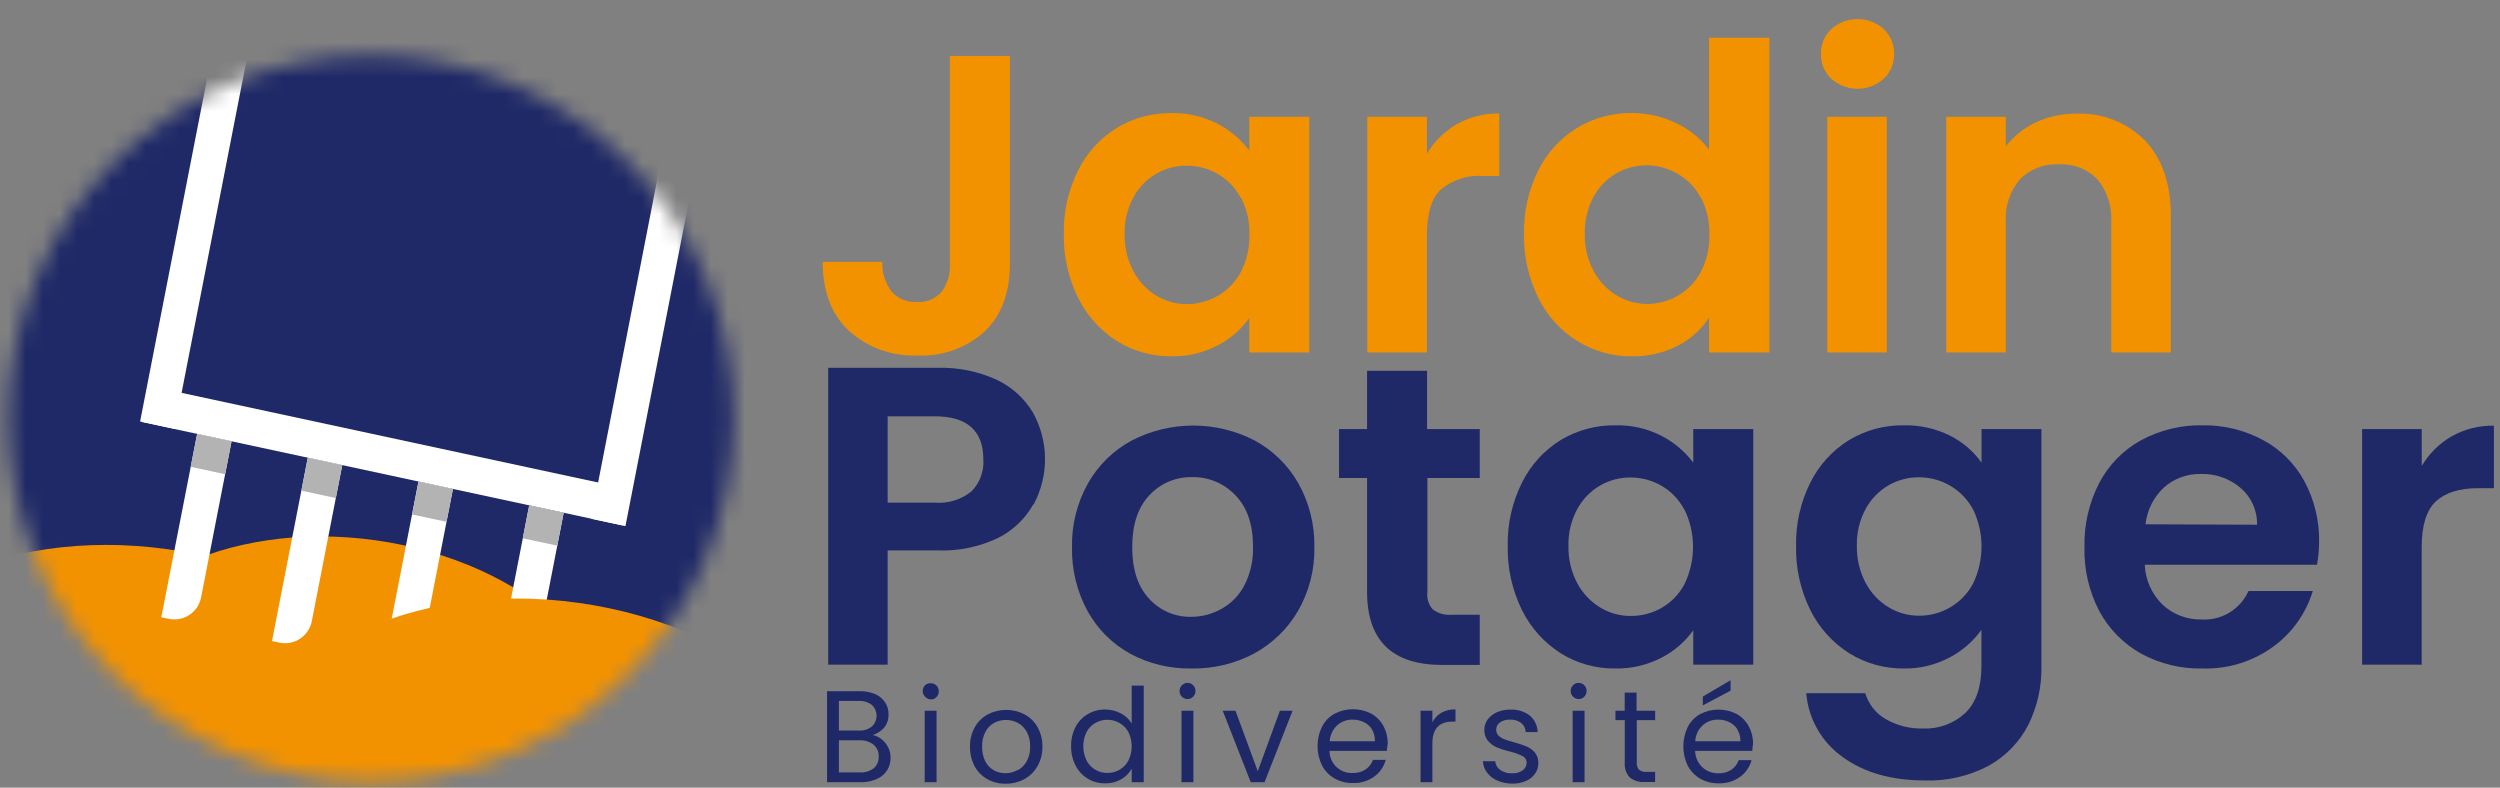 <svg fill="none" height="46" viewBox="0 0 146 46" width="146" xmlns="http://www.w3.org/2000/svg" xmlns:xlink="http://www.w3.org/1999/xlink"><rect x="0" y="0" width="146" height="46" fill="#808080" stroke="none"/><mask id="mask0_2_186" height="43" maskUnits="userSpaceOnUse" width="43" x="0" y="3"><path d="M21.67 45.596C33.364 45.596 42.845 36.116 42.845 24.421 42.845 12.726 33.364 3.246 21.67 3.246 9.975 3.246.495 12.726.495 24.421.495 36.116 9.975 45.596 21.67 45.596Z" fill="#ffffff"/></mask><g mask="url(#mask0_2_186)"><path d="M63.894-1.069H-16.384V46.268H63.894V-1.069Z" fill="#1f2967"/><path d="M36.257 44.657C37.1 38.649 30.694 32.783 21.949 31.555 13.204 30.328 5.43 34.204 4.587 40.212 3.744 46.221 10.149 52.087 18.895 53.314 27.64 54.542 35.413 50.666 36.257 44.657Z" fill="#f39200"/><path d="M25.835 46.753C26.78 40.023 19.604 33.452 9.807 32.077.011 30.702-8.697 35.043-9.642 41.773-10.586 48.503-3.41 55.073 6.386 56.448 16.183 57.823 24.891 53.483 25.835 46.753Z" fill="#f39200"/><g fill="#ffffff"><path d="M36.776 28.575 36.366 30.687 8.287 24.645 8.7 22.533 36.776 28.575Z"/><path d="M13.94-4.866 15.949-4.435 10.195 25.046 8.182 24.615 13.94-4.866Z"/><path d="M40.271.815 42.284 1.25 36.526 30.726 34.517 30.295 40.271.815Z"/><path d="M9.877 36.144 9.42 36.049 11.515 25.334 13.524 25.765 11.752 34.847C11.717 35.056 11.64 35.257 11.526 35.436 11.412 35.615 11.263 35.77 11.089 35.891 10.914 36.012 10.717 36.097 10.508 36.14 10.3 36.184 10.086 36.185 9.877 36.144Z"/><path d="M16.342 37.535 15.885 37.436 17.976 26.726 19.988 27.157 18.217 36.238C18.181 36.448 18.104 36.648 17.99 36.827 17.876 37.006 17.727 37.16 17.552 37.281 17.378 37.402 17.181 37.487 16.973 37.531 16.765 37.574 16.551 37.576 16.342 37.535Z"/><path d="M22.806 38.928 22.349 38.829 24.439 28.119 26.452 28.55 24.681 37.631C24.645 37.84 24.568 38.04 24.454 38.219 24.34 38.398 24.191 38.553 24.016 38.674 23.842 38.795 23.645 38.879 23.437 38.923 23.229 38.967 23.015 38.968 22.806 38.928Z"/><path d="M29.272 40.333 28.815 40.234 30.905 29.523 32.918 29.954 31.147 39.04C31.11 39.249 31.033 39.449 30.919 39.627 30.804 39.806 30.655 39.96 30.481 40.08 30.306 40.201 30.11 40.285 29.902 40.328 29.694 40.372 29.48 40.373 29.272 40.333Z"/></g><path d="M13.087 25.675 11.514 25.339 11.135 27.261 13.148 27.696 13.523 25.77 13.087 25.675Z" fill="#b3b3b3"/><path d="M17.975 26.726 17.6 28.653 19.613 29.088 19.988 27.161 17.975 26.726Z" fill="#b3b3b3"/><path d="M25.63 28.377 24.44 28.119 24.065 30.045 26.078 30.476 26.453 28.554 25.63 28.377Z" fill="#b3b3b3"/><path d="M30.905 29.511 30.53 31.437 32.543 31.868 32.917 29.942 30.905 29.511Z" fill="#b3b3b3"/><path d="M49.849 49.9C50.795 43.163 43.61 36.586 33.802 35.209 23.993 33.832 15.275 38.177 14.33 44.914 13.384 51.651 20.569 58.229 30.378 59.606 40.186 60.982 48.904 56.637 49.849 49.9Z" fill="#f39200"/></g><path d="M58.976 3.267V15.417C58.976 17.107 58.487 18.418 57.51 19.352 56.981 19.834 56.361 20.206 55.687 20.447 55.014 20.688 54.299 20.794 53.584 20.757 52.11 20.823 50.67 20.306 49.575 19.317 48.555 18.355 48.045 17.013 48.045 15.292H51.524C51.505 15.91 51.693 16.517 52.058 17.016 52.24 17.227 52.468 17.393 52.724 17.5 52.981 17.608 53.259 17.655 53.536 17.637 53.804 17.656 54.073 17.614 54.323 17.514 54.572 17.414 54.795 17.258 54.976 17.059 55.33 16.588 55.506 16.006 55.471 15.417V3.267H58.976Z" fill="#f39200"/><path d="M62.962 9.952C63.467 8.929 64.249 8.068 65.221 7.469 66.182 6.889 67.287 6.59 68.41 6.607 69.347 6.584 70.275 6.797 71.108 7.228 71.833 7.606 72.465 8.14 72.957 8.792V6.823H76.461V20.584H72.957V18.572C72.478 19.246 71.844 19.796 71.108 20.175 70.269 20.61 69.334 20.828 68.388 20.809 67.269 20.818 66.169 20.507 65.221 19.912 64.249 19.297 63.467 18.424 62.962 17.391 62.388 16.23 62.101 14.949 62.126 13.654 62.102 12.371 62.389 11.101 62.962 9.952ZM72.444 11.534C72.139 10.962 71.681 10.488 71.121 10.163 70.57 9.842 69.944 9.674 69.306 9.676 68.668 9.67 68.04 9.84 67.49 10.166 66.941 10.492 66.492 10.962 66.19 11.525 65.835 12.186 65.658 12.929 65.677 13.68 65.664 14.43 65.84 15.171 66.19 15.835 66.498 16.425 66.962 16.92 67.531 17.266 68.067 17.589 68.68 17.761 69.306 17.762 69.944 17.763 70.57 17.595 71.121 17.274 71.694 16.946 72.161 16.462 72.47 15.878 72.812 15.212 72.982 14.471 72.966 13.723 72.989 12.963 72.818 12.21 72.47 11.534H72.444Z" fill="#f39200"/><path d="M85.09 7.245C85.843 6.826 86.693 6.612 87.555 6.625V10.275H86.633C85.741 10.21 84.859 10.486 84.163 11.047 83.609 11.558 83.331 12.452 83.331 13.727V20.585H79.853V6.823H83.331V8.978C83.76 8.26 84.365 7.663 85.09 7.245Z" fill="#f39200"/><path d="M89.835 9.952C90.336 8.931 91.117 8.074 92.087 7.481 93.057 6.888 94.176 6.583 95.313 6.603 96.198 6.601 97.072 6.8 97.869 7.184 98.633 7.535 99.299 8.068 99.808 8.736V2.202H103.334V20.584H99.808V18.546C99.358 19.242 98.732 19.806 97.994 20.183 97.158 20.614 96.227 20.829 95.287 20.808 94.163 20.817 93.06 20.506 92.106 19.912 91.129 19.3 90.342 18.427 89.835 17.391 89.262 16.23 88.977 14.948 89.003 13.654 88.978 12.371 89.263 11.101 89.835 9.952ZM99.317 11.533C99.013 10.961 98.555 10.486 97.994 10.163 97.444 9.834 96.816 9.658 96.175 9.654 95.536 9.649 94.908 9.818 94.359 10.144 93.81 10.47 93.36 10.94 93.059 11.503 92.704 12.165 92.529 12.908 92.55 13.658 92.535 14.408 92.71 15.149 93.059 15.813 93.368 16.403 93.831 16.897 94.399 17.244 94.934 17.572 95.548 17.748 96.175 17.753 96.812 17.754 97.439 17.586 97.99 17.266 98.559 16.94 99.024 16.459 99.33 15.878 99.674 15.213 99.844 14.471 99.826 13.723 99.852 12.963 99.683 12.209 99.334 11.533H99.317Z" fill="#f39200"/><path d="M125.237 8.176C126.246 9.214 126.759 10.659 126.776 12.512V20.585H123.298V12.986C123.357 12.071 123.064 11.167 122.479 10.461 122.189 10.166 121.839 9.937 121.453 9.789 121.068 9.64 120.655 9.575 120.242 9.599 119.824 9.575 119.406 9.639 119.014 9.787 118.623 9.936 118.267 10.165 117.971 10.461 117.376 11.162 117.078 12.068 117.139 12.986V20.585H113.661V6.823H117.139V8.547C117.605 7.948 118.206 7.468 118.893 7.146 119.636 6.803 120.445 6.63 121.263 6.638 121.996 6.607 122.727 6.727 123.411 6.992 124.095 7.257 124.717 7.66 125.237 8.176Z" fill="#f39200"/><g fill="#1f2967"><path d="M60.346 29.454C59.872 30.3 59.154 30.983 58.286 31.416 57.184 31.943 55.969 32.193 54.748 32.144H51.839V38.816H48.365V21.481H54.748C55.935 21.445 57.115 21.683 58.196 22.175 59.079 22.586 59.819 23.253 60.321 24.089 60.777 24.908 61.02 25.828 61.029 26.765 61.037 27.703 60.81 28.628 60.368 29.454H60.346ZM56.735 28.696C56.974 28.453 57.159 28.162 57.278 27.843 57.398 27.524 57.449 27.183 57.429 26.843 57.429 25.156 56.485 24.313 54.597 24.313H51.839V29.355H54.597C55.368 29.418 56.133 29.182 56.735 28.696Z"/><path d="M66.005 38.178C64.955 37.598 64.09 36.733 63.51 35.682 62.89 34.539 62.578 33.255 62.605 31.954 62.578 30.652 62.9 29.367 63.536 28.231 64.133 27.175 65.016 26.308 66.083 25.731 67.195 25.153 68.43 24.852 69.684 24.852 70.937 24.852 72.172 25.153 73.285 25.731 74.349 26.311 75.23 27.177 75.828 28.231 76.463 29.367 76.785 30.652 76.759 31.954 76.785 33.261 76.454 34.55 75.802 35.682 75.186 36.737 74.291 37.6 73.216 38.178 72.095 38.767 70.844 39.063 69.578 39.04 68.333 39.063 67.103 38.767 66.005 38.178ZM71.35 35.549C71.917 35.23 72.379 34.752 72.677 34.174 73.028 33.482 73.2 32.713 73.177 31.937 73.177 30.627 72.832 29.621 72.143 28.92 71.819 28.578 71.428 28.307 70.994 28.125 70.56 27.943 70.092 27.854 69.621 27.864 69.154 27.854 68.69 27.942 68.26 28.124 67.83 28.306 67.443 28.578 67.126 28.92 66.459 29.624 66.124 30.63 66.122 31.937 66.119 33.245 66.445 34.25 67.1 34.954 67.411 35.3 67.793 35.575 68.22 35.76 68.647 35.944 69.109 36.034 69.574 36.023 70.197 36.022 70.809 35.859 71.35 35.549Z"/><path d="M83.358 27.916V34.57C83.335 34.754 83.352 34.94 83.407 35.116 83.462 35.292 83.554 35.454 83.677 35.592 84.002 35.831 84.404 35.941 84.806 35.902H86.418V38.833H84.233C81.302 38.833 79.837 37.409 79.837 34.562V27.916H78.199V25.058H79.837V21.653H83.341V25.058H86.418V27.916H83.358Z"/><path d="M88.883 28.187C89.388 27.164 90.171 26.302 91.141 25.7 92.105 25.121 93.211 24.823 94.335 24.838 95.273 24.814 96.202 25.026 97.037 25.455 97.763 25.83 98.396 26.365 98.886 27.019V25.058H102.39V38.816H98.886V36.807C98.406 37.48 97.772 38.029 97.037 38.406 96.195 38.843 95.257 39.061 94.309 39.04 93.189 39.051 92.09 38.741 91.141 38.148 90.172 37.529 89.391 36.657 88.883 35.626 88.31 34.464 88.024 33.181 88.051 31.885 88.026 30.603 88.311 29.335 88.883 28.187ZM98.365 29.765C98.062 29.185 97.602 28.703 97.037 28.372 96.486 28.052 95.86 27.884 95.223 27.885 94.595 27.881 93.977 28.045 93.434 28.36 92.875 28.691 92.416 29.167 92.106 29.739 91.752 30.401 91.577 31.143 91.598 31.894 91.584 32.643 91.758 33.385 92.106 34.049 92.417 34.636 92.88 35.129 93.447 35.475 93.982 35.801 94.596 35.972 95.223 35.971 95.858 35.978 96.485 35.816 97.037 35.501 97.606 35.173 98.071 34.69 98.377 34.109 98.704 33.431 98.873 32.689 98.873 31.937 98.873 31.185 98.704 30.442 98.377 29.765H98.365Z"/><path d="M113.88 25.442C114.614 25.808 115.247 26.35 115.721 27.019V25.058H119.22V38.915C119.242 40.099 118.979 41.271 118.453 42.333 117.936 43.338 117.132 44.167 116.143 44.716 114.997 45.324 113.712 45.622 112.415 45.578 110.461 45.578 108.859 45.121 107.609 44.208 107.004 43.78 106.501 43.225 106.134 42.581 105.767 41.938 105.545 41.222 105.484 40.484H108.932C109.119 41.118 109.542 41.656 110.113 41.988 110.78 42.375 111.541 42.568 112.311 42.544 112.761 42.563 113.21 42.492 113.632 42.337 114.055 42.182 114.442 41.944 114.772 41.639 115.402 41.035 115.716 40.117 115.716 38.893V36.781C115.234 37.457 114.599 38.009 113.863 38.393 113.036 38.834 112.11 39.057 111.174 39.04 110.05 39.05 108.947 38.741 107.993 38.148 107.019 37.531 106.234 36.659 105.721 35.626 105.149 34.464 104.863 33.181 104.89 31.885 104.865 30.604 105.15 29.335 105.721 28.187 106.229 27.163 107.013 26.302 107.984 25.701 108.946 25.122 110.051 24.823 111.174 24.838 112.111 24.817 113.04 25.024 113.88 25.442ZM115.225 29.752C114.916 29.171 114.45 28.689 113.88 28.36 113.331 28.04 112.706 27.872 112.07 27.873 111.442 27.869 110.825 28.032 110.281 28.347 109.72 28.676 109.259 29.153 108.95 29.726 108.595 30.388 108.42 31.131 108.441 31.881 108.427 32.631 108.602 33.372 108.95 34.036 109.26 34.623 109.723 35.116 110.29 35.463 110.827 35.788 111.442 35.96 112.07 35.958 112.706 35.961 113.33 35.794 113.88 35.475 114.45 35.146 114.916 34.664 115.225 34.083 115.551 33.406 115.721 32.663 115.721 31.911 115.721 31.159 115.551 30.417 115.225 29.739V29.752Z"/><path d="M135.314 32.98H125.255C125.29 33.864 125.663 34.7 126.298 35.316 126.911 35.886 127.723 36.195 128.56 36.178 129.134 36.213 129.705 36.073 130.197 35.776 130.689 35.478 131.078 35.038 131.314 34.514H135.068C134.675 35.811 133.872 36.945 132.78 37.747 131.581 38.629 130.121 39.084 128.634 39.04 127.385 39.068 126.151 38.771 125.052 38.178 124.011 37.598 123.159 36.732 122.595 35.682 121.996 34.533 121.699 33.25 121.733 31.954 121.701 30.652 121.998 29.362 122.595 28.205 123.15 27.146 124.005 26.275 125.052 25.701 126.158 25.109 127.397 24.812 128.651 24.838 129.876 24.822 131.085 25.119 132.164 25.701 133.184 26.247 134.021 27.08 134.573 28.097 135.162 29.191 135.458 30.419 135.435 31.661 135.432 32.103 135.391 32.545 135.314 32.98ZM131.814 30.644C131.823 30.235 131.74 29.83 131.572 29.457 131.404 29.085 131.156 28.754 130.845 28.489 130.2 27.945 129.378 27.657 128.535 27.679 127.743 27.66 126.974 27.94 126.38 28.463 125.771 29.028 125.387 29.793 125.298 30.618L131.814 30.644Z"/><path d="M143.176 25.48C143.929 25.058 144.782 24.844 145.645 24.86V28.51H144.727C143.638 28.51 142.815 28.766 142.258 29.277 141.702 29.795 141.426 30.687 141.426 31.963V38.816H137.948V25.058H141.43V27.213C141.853 26.495 142.454 25.898 143.176 25.48Z"/><path d="M51.489 43.177C51.65 43.305 51.781 43.467 51.872 43.651 51.965 43.838 52.013 44.045 52.01 44.255 52.014 44.512 51.944 44.765 51.808 44.983 51.662 45.207 51.454 45.384 51.209 45.491 50.917 45.623 50.601 45.687 50.282 45.681H48.299V40.367H50.204C50.522 40.359 50.838 40.419 51.131 40.544 51.363 40.649 51.56 40.818 51.7 41.031 51.829 41.236 51.895 41.474 51.889 41.716 51.901 41.998 51.811 42.275 51.635 42.496 51.455 42.699 51.222 42.848 50.963 42.927 51.157 42.963 51.338 43.049 51.489 43.177ZM48.993 42.664H50.161C50.433 42.681 50.701 42.598 50.916 42.431 51.002 42.351 51.072 42.253 51.119 42.144 51.166 42.036 51.191 41.918 51.191 41.8 51.191 41.681 51.166 41.564 51.119 41.456 51.072 41.347 51.002 41.249 50.916 41.169 50.695 41 50.421 40.917 50.144 40.936H48.993V42.664ZM51.028 44.867C51.123 44.782 51.199 44.676 51.249 44.559 51.299 44.441 51.322 44.313 51.316 44.185 51.323 44.054 51.299 43.922 51.247 43.801 51.194 43.68 51.115 43.573 51.015 43.487 50.781 43.308 50.49 43.218 50.196 43.233H48.993V45.108H50.222C50.51 45.124 50.795 45.039 51.028 44.867Z"/><path d="M54.024 40.687C53.936 40.598 53.886 40.478 53.886 40.352 53.886 40.227 53.936 40.107 54.024 40.018 54.069 39.975 54.124 39.942 54.183 39.922 54.243 39.902 54.306 39.895 54.369 39.902 54.429 39.901 54.489 39.913 54.545 39.937 54.601 39.96 54.651 39.995 54.692 40.04 54.778 40.13 54.826 40.249 54.826 40.374 54.826 40.498 54.778 40.618 54.692 40.708 54.651 40.752 54.601 40.788 54.545 40.811 54.489 40.835 54.429 40.847 54.369 40.846 54.303 40.846 54.238 40.831 54.179 40.804 54.119 40.776 54.066 40.736 54.024 40.687ZM54.696 41.505V45.682H54.002V41.505H54.696Z"/><path d="M57.666 45.505C57.349 45.328 57.089 45.065 56.916 44.746 56.733 44.394 56.641 44.001 56.648 43.604 56.64 43.21 56.735 42.821 56.924 42.475 57.1 42.157 57.363 41.895 57.683 41.721 58.016 41.548 58.385 41.457 58.76 41.457 59.136 41.457 59.505 41.548 59.838 41.721 60.157 41.893 60.42 42.154 60.596 42.471 60.788 42.817 60.885 43.209 60.877 43.604 60.886 44.004 60.786 44.399 60.588 44.746 60.405 45.065 60.138 45.328 59.816 45.505 59.483 45.682 59.111 45.773 58.734 45.768 58.361 45.776 57.993 45.685 57.666 45.505ZM59.428 44.988C59.651 44.866 59.835 44.684 59.959 44.462 60.1 44.197 60.17 43.9 60.161 43.6 60.17 43.3 60.102 43.004 59.963 42.738 59.843 42.519 59.663 42.339 59.446 42.217 59.231 42.103 58.992 42.044 58.75 42.044 58.507 42.044 58.268 42.103 58.053 42.217 57.838 42.337 57.662 42.518 57.549 42.738 57.412 43.004 57.345 43.301 57.355 43.6 57.347 43.898 57.411 44.194 57.541 44.462 57.652 44.681 57.826 44.863 58.041 44.984 58.252 45.099 58.489 45.159 58.73 45.156 58.975 45.153 59.215 45.087 59.428 44.966V44.988Z"/><path d="M62.811 42.454C62.974 42.141 63.222 41.88 63.527 41.704 63.835 41.523 64.187 41.43 64.544 41.437 64.861 41.434 65.174 41.511 65.454 41.661 65.716 41.795 65.937 41.999 66.091 42.251V40.04H66.794V45.682H66.091V44.893C65.947 45.151 65.736 45.364 65.479 45.509 65.192 45.673 64.866 45.755 64.535 45.746 64.179 45.752 63.828 45.657 63.523 45.473 63.218 45.288 62.972 45.022 62.811 44.703 62.634 44.355 62.545 43.969 62.553 43.578 62.544 43.188 62.633 42.801 62.811 42.454ZM65.902 42.76C65.783 42.536 65.604 42.351 65.385 42.225 65.169 42.099 64.923 42.034 64.673 42.036 64.425 42.032 64.181 42.096 63.967 42.221 63.749 42.345 63.571 42.529 63.454 42.751 63.329 43.01 63.264 43.293 63.264 43.581 63.264 43.868 63.329 44.152 63.454 44.41 63.568 44.634 63.743 44.821 63.959 44.949 64.175 45.078 64.422 45.144 64.673 45.139 64.923 45.142 65.168 45.078 65.385 44.953 65.604 44.824 65.783 44.636 65.902 44.41 66.026 44.153 66.091 43.871 66.091 43.585 66.091 43.299 66.026 43.017 65.902 42.76Z"/><path d="M69.022 40.686C68.957 40.62 68.913 40.536 68.895 40.445 68.877 40.354 68.887 40.259 68.922 40.174 68.957 40.088 69.017 40.014 69.094 39.962 69.171 39.91 69.261 39.881 69.354 39.88 69.415 39.878 69.476 39.89 69.532 39.914 69.589 39.937 69.64 39.973 69.681 40.018 69.767 40.108 69.816 40.227 69.816 40.352 69.816 40.477 69.767 40.596 69.681 40.686 69.64 40.731 69.589 40.767 69.532 40.79 69.476 40.814 69.415 40.825 69.354 40.824 69.292 40.825 69.231 40.813 69.174 40.789 69.117 40.765 69.065 40.73 69.022 40.686ZM69.694 41.505V45.681H69V41.505H69.694Z"/><path d="M73.453 45.039 74.746 41.505H75.487L73.85 45.681H73.044L71.406 41.505H72.151L73.453 45.039Z"/><path d="M80.992 43.85H77.643C77.643 44.025 77.678 44.198 77.747 44.359 77.816 44.52 77.916 44.665 78.043 44.786 78.169 44.907 78.319 45.001 78.483 45.062 78.647 45.124 78.822 45.151 78.996 45.143 79.263 45.153 79.526 45.081 79.751 44.936 79.95 44.799 80.101 44.603 80.181 44.376H80.927C80.821 44.769 80.584 45.114 80.255 45.354 79.891 45.614 79.451 45.746 79.005 45.729 78.635 45.736 78.269 45.645 77.945 45.466 77.632 45.288 77.376 45.025 77.208 44.708 77.034 44.353 76.944 43.964 76.944 43.57 76.944 43.175 77.034 42.786 77.208 42.432 77.371 42.115 77.624 41.854 77.936 41.682 78.269 41.508 78.638 41.418 79.013 41.418 79.389 41.418 79.758 41.508 80.091 41.682 80.387 41.85 80.63 42.098 80.793 42.397 80.962 42.713 81.048 43.066 81.043 43.423 81.018 43.561 81.005 43.703 80.992 43.85ZM80.13 42.604C80.015 42.417 79.849 42.268 79.651 42.173 79.443 42.073 79.214 42.023 78.983 42.027 78.653 42.02 78.332 42.14 78.087 42.363 77.829 42.604 77.674 42.937 77.656 43.289H80.294C80.302 43.05 80.244 42.813 80.126 42.604H80.13Z"/><path d="M84.172 41.626C84.426 41.487 84.711 41.418 85 41.428V42.143H84.819C84.043 42.143 83.651 42.574 83.651 43.41V45.681H82.961V41.505H83.651V42.182C83.768 41.95 83.949 41.757 84.172 41.626Z"/><path d="M87.448 45.587C87.21 45.49 87.003 45.33 86.849 45.125 86.698 44.933 86.612 44.697 86.603 44.453H87.319C87.328 44.554 87.359 44.653 87.409 44.741 87.46 44.83 87.529 44.906 87.612 44.966 87.815 45.103 88.056 45.171 88.301 45.16 88.523 45.174 88.743 45.113 88.926 44.987 88.995 44.938 89.052 44.874 89.091 44.799 89.131 44.724 89.153 44.641 89.154 44.556 89.158 44.473 89.137 44.39 89.094 44.318 89.051 44.246 88.988 44.188 88.913 44.151 88.671 44.034 88.417 43.944 88.155 43.884 87.895 43.823 87.642 43.741 87.396 43.638 87.203 43.554 87.032 43.425 86.896 43.263 86.748 43.08 86.673 42.848 86.685 42.613 86.684 42.402 86.751 42.197 86.875 42.026 87.014 41.837 87.201 41.688 87.418 41.595 87.671 41.488 87.944 41.435 88.219 41.44 88.622 41.422 89.019 41.545 89.34 41.789 89.48 41.908 89.593 42.055 89.672 42.221 89.751 42.386 89.793 42.567 89.797 42.751H89.103C89.098 42.649 89.072 42.55 89.027 42.46 88.982 42.369 88.918 42.289 88.84 42.225 88.655 42.084 88.426 42.014 88.193 42.026 87.984 42.014 87.777 42.07 87.603 42.186 87.531 42.232 87.473 42.296 87.434 42.372 87.395 42.447 87.376 42.532 87.379 42.617 87.377 42.68 87.388 42.742 87.412 42.8 87.434 42.859 87.469 42.912 87.512 42.957 87.608 43.051 87.723 43.123 87.849 43.169 88.034 43.241 88.224 43.302 88.418 43.35 88.665 43.415 88.908 43.496 89.146 43.591 89.334 43.668 89.501 43.789 89.633 43.944 89.773 44.119 89.846 44.337 89.84 44.561 89.844 44.781 89.778 44.997 89.65 45.177 89.517 45.369 89.332 45.519 89.116 45.608 88.864 45.717 88.592 45.77 88.318 45.763 88.019 45.764 87.723 45.704 87.448 45.587Z"/><path d="M91.865 40.686C91.776 40.597 91.727 40.477 91.727 40.352 91.727 40.227 91.776 40.107 91.865 40.018 91.907 39.972 91.96 39.936 92.017 39.912 92.076 39.888 92.138 39.877 92.201 39.88 92.261 39.879 92.322 39.891 92.377 39.915 92.433 39.939 92.483 39.974 92.524 40.018 92.61 40.108 92.658 40.228 92.658 40.352 92.658 40.477 92.61 40.596 92.524 40.686 92.483 40.731 92.433 40.766 92.377 40.79 92.322 40.813 92.261 40.825 92.201 40.824 92.138 40.825 92.076 40.814 92.019 40.79 91.961 40.766 91.908 40.731 91.865 40.686ZM92.537 41.505V45.682H91.843V41.505H92.537Z"/><path d="M95.589 42.057V44.522C95.581 44.599 95.588 44.677 95.61 44.751 95.632 44.825 95.669 44.894 95.718 44.953 95.841 45.047 95.995 45.091 96.149 45.078H96.658V45.669H96.037C95.727 45.69 95.419 45.594 95.175 45.401 95.07 45.285 94.991 45.149 94.941 45.001 94.891 44.852 94.873 44.695 94.886 44.539V42.057H94.343V41.505H94.882V40.449H95.576V41.505H96.662V42.057H95.589Z"/><path d="M102.334 43.85H98.994C98.998 44.031 99.038 44.21 99.112 44.376 99.186 44.541 99.293 44.691 99.425 44.815 99.681 45.046 100.016 45.169 100.36 45.16 100.625 45.17 100.887 45.097 101.11 44.953 101.311 44.818 101.462 44.621 101.541 44.393H102.291C102.185 44.786 101.948 45.131 101.619 45.371 101.254 45.63 100.815 45.761 100.369 45.746 99.998 45.753 99.633 45.663 99.308 45.483 98.995 45.305 98.739 45.042 98.567 44.725 98.395 44.37 98.306 43.981 98.306 43.587 98.306 43.193 98.395 42.804 98.567 42.449 98.73 42.132 98.984 41.871 99.296 41.699 99.625 41.529 99.99 41.44 100.36 41.44 100.731 41.44 101.096 41.529 101.425 41.699 101.722 41.867 101.965 42.115 102.127 42.414 102.297 42.729 102.384 43.083 102.377 43.44 102.356 43.561 102.347 43.703 102.334 43.85ZM101.472 42.604C101.357 42.417 101.191 42.268 100.994 42.173 100.787 42.073 100.56 42.023 100.33 42.027 99.999 42.02 99.678 42.14 99.433 42.363 99.174 42.603 99.019 42.936 99.002 43.289H101.64C101.646 43.049 101.585 42.812 101.463 42.604H101.472ZM101.067 40.333 99.446 41.195V40.678L101.067 39.725V40.333Z"/></g><path d="M106.95 4.603C106.753 4.417 106.597 4.192 106.492 3.942 106.388 3.691 106.337 3.422 106.343 3.151 106.336 2.879 106.387 2.609 106.492 2.358 106.597 2.107 106.753 1.881 106.95 1.694 107.371 1.319 107.915 1.112 108.478 1.112 109.042 1.112 109.585 1.319 110.006 1.694 110.204 1.881 110.36 2.107 110.464 2.358 110.569 2.609 110.62 2.879 110.614 3.151 110.62 3.422 110.569 3.691 110.464 3.942 110.359 4.192 110.203 4.417 110.006 4.603 109.585 4.978 109.042 5.185 108.478 5.185 107.915 5.185 107.371 4.978 106.95 4.603ZM110.191 6.823V20.585H106.713V6.823H110.191Z" fill="#f39200"/></svg>